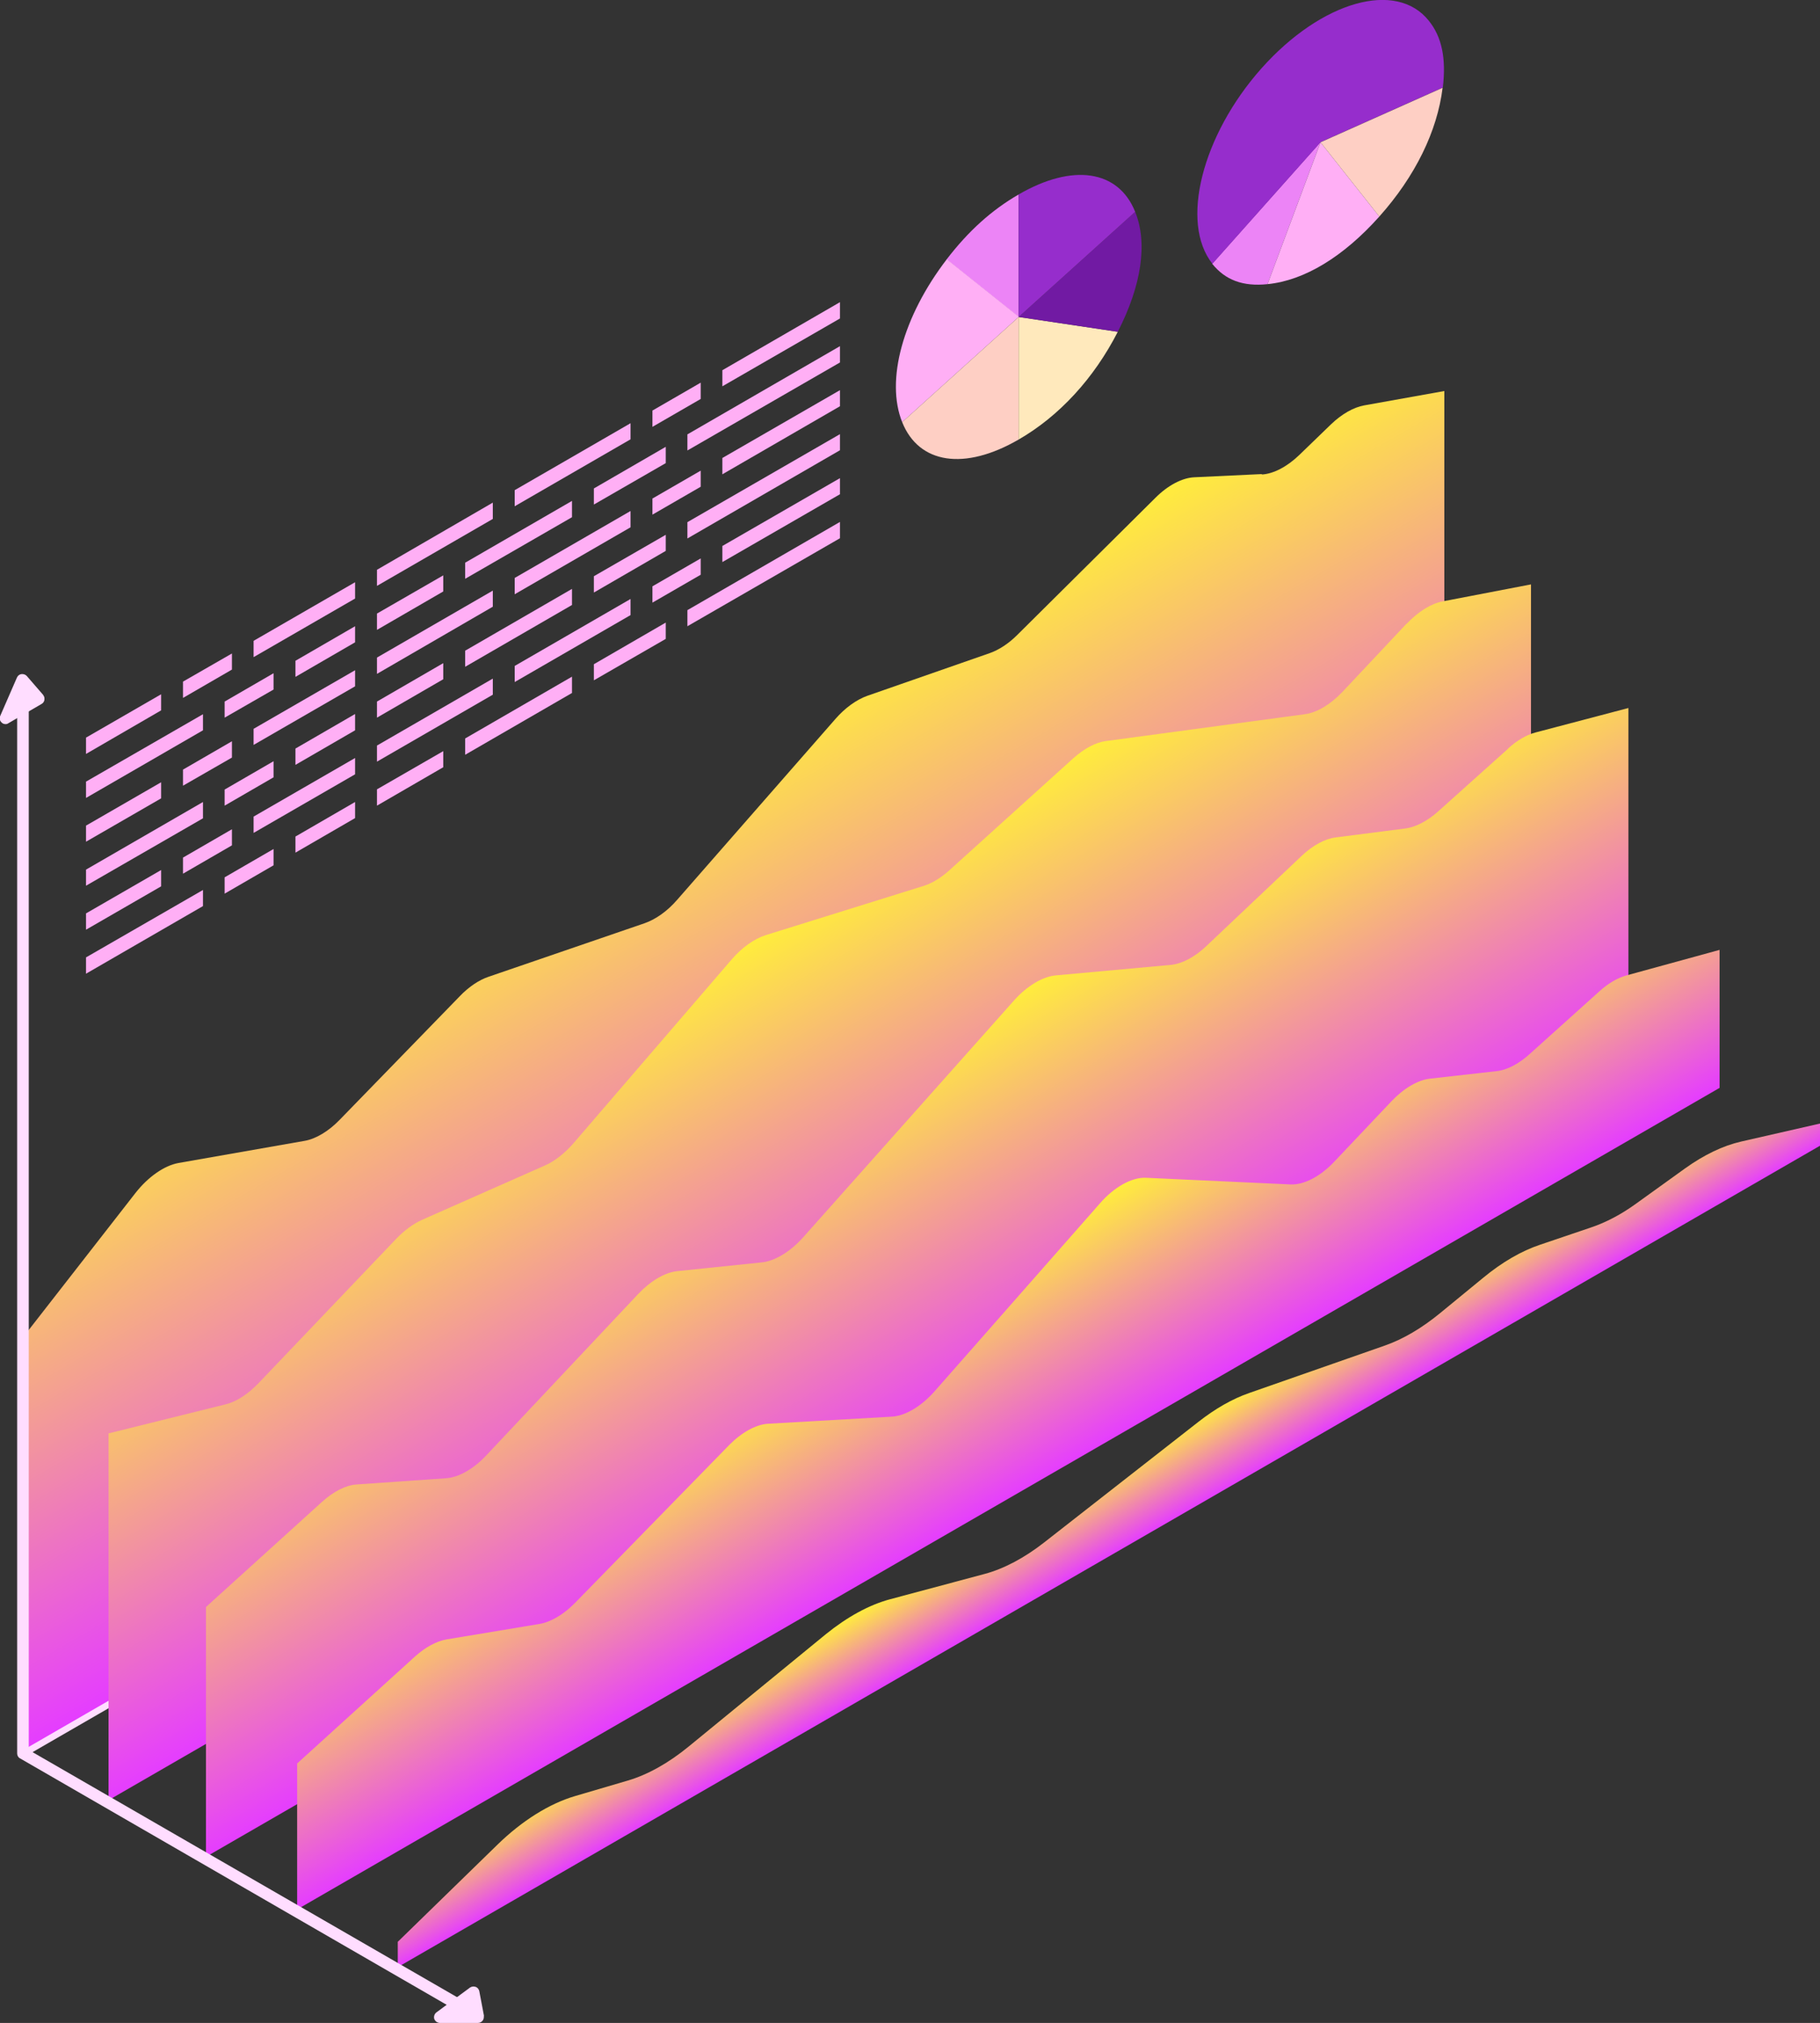 <?xml version="1.0" encoding="UTF-8"?>
<svg xmlns="http://www.w3.org/2000/svg" xmlns:xlink="http://www.w3.org/1999/xlink" viewBox="0 0 84.83 94.26">
  <rect x="0" y="0" width="84.83" height="94.26" fill="#333333" stroke="none"/>
  <defs>
    <style>
      .cls-1 {
        isolation: isolate;
      }

      .cls-1, .cls-2 {
        fill: none;
      }

      .cls-3 {
        fill: #ffaff5;
      }

      .cls-4 {
        fill: #fdf;
      }

      .cls-5 {
        fill: #ffe9bc;
      }

      .cls-6 {
        fill: #ec84f6;
      }

      .cls-7 {
        fill: #fecfc4;
      }

      .cls-8 {
        fill: #962dcc;
      }

      .cls-9 {
        fill: #711aa3;
      }

      .cls-10 {
        fill: url(#_ÂÁ_Ï_ÌÌ_È_ËÂÌÚ_305-2);
      }

      .cls-10, .cls-11, .cls-12, .cls-13, .cls-14, .cls-2 {
        mix-blend-mode: screen;
      }

      .cls-11 {
        fill: url(#_ÂÁ_Ï_ÌÌ_È_ËÂÌÚ_305-5);
      }

      .cls-12 {
        fill: url(#_ÂÁ_Ï_ÌÌ_È_ËÂÌÚ_305-3);
      }

      .cls-13 {
        fill: url(#_ÂÁ_Ï_ÌÌ_È_ËÂÌÚ_305-4);
      }

      .cls-14 {
        fill: url(#_ÂÁ_Ï_ÌÌ_È_ËÂÌÚ_305);
      }
    </style>
    <linearGradient id="_ÂÁ_Ï_ÌÌ_È_ËÂÌÚ_305" data-name="¡ÂÁ˚ÏˇÌÌ˚È „‡‰ËÂÌÚ 305" x1="27.47" y1="38.26" x2="39.61" y2="59.29" gradientUnits="userSpaceOnUse">
      <stop offset="0" stop-color="#ffec3d"/>
      <stop offset="1" stop-color="#e53dff"/>
    </linearGradient>
    <linearGradient id="_ÂÁ_Ï_ÌÌ_È_ËÂÌÚ_305-2" data-name="¡ÂÁ˚ÏˇÌÌ˚È „‡‰ËÂÌÚ 305" x1="32.35" y1="45.43" x2="42.17" y2="62.44" xlink:href="#_ÂÁ_Ï_ÌÌ_È_ËÂÌÚ_305"/>
    <linearGradient id="_ÂÁ_Ï_ÌÌ_È_ËÂÌÚ_305-3" data-name="¡ÂÁ˚ÏˇÌÌ˚È „‡‰ËÂÌÚ 305" x1="38.08" y1="51.65" x2="46.06" y2="65.47" xlink:href="#_ÂÁ_Ï_ÌÌ_È_ËÂÌÚ_305"/>
    <linearGradient id="_ÂÁ_Ï_ÌÌ_È_ËÂÌÚ_305-4" data-name="¡ÂÁ˚ÏˇÌÌ˚È „‡‰ËÂÌÚ 305" x1="43.38" y1="60.35" x2="48.39" y2="69.02" xlink:href="#_ÂÁ_Ï_ÌÌ_È_ËÂÌÚ_305"/>
    <linearGradient id="_ÂÁ_Ï_ÌÌ_È_ËÂÌÚ_305-5" data-name="¡ÂÁ˚ÏˇÌÌ˚È „‡‰ËÂÌÚ 305" x1="50.11" y1="69.28" x2="51.91" y2="72.4" xlink:href="#_ÂÁ_Ï_ÌÌ_È_ËÂÌÚ_305"/>
  </defs>
  <g class="cls-1">
    <g id="Livello_2" data-name="Livello 2">
      <g id="_0" data-name="0">
        <g id="_14" data-name="14">
          <g id="_14-2" data-name="14">
            <g>
              <path class="cls-4" d="m70.27,41.57c-.06-.07-.15-.11-.24-.1l-1.94.22c-.12.01-.21.1-.23.21-.01.07,0,.13.03.19.02.04.06.07.1.1l.39.23L1.03,81.3c.04.19.07.37.11.56l67.78-39.13.62.36c.07.04.15.05.23.02.08-.03.13-.09.16-.16l.39-1.12c.03-.09.01-.19-.04-.26Z"/>
              <g>
                <path class="cls-14" d="m58.82,22.09l-3.17.15c-.55.03-1.21.37-1.79.95l-6.45,6.4c-.4.4-.85.69-1.27.84l-5.71,1.99c-.51.18-1.05.57-1.5,1.09l-7.37,8.42c-.46.53-1,.91-1.52,1.09l-7.26,2.49c-.45.15-.93.47-1.35.91l-5.59,5.75c-.52.54-1.12.9-1.65.99l-5.87,1.03c-.66.12-1.41.64-2,1.39l-5.3,6.8v19.2l66.3-38.28v-25.08l-3.74.67c-.49.09-1.04.4-1.54.88l-1.48,1.43c-.57.55-1.21.88-1.75.91Z"/>
                <path class="cls-10" d="m65.56,29.06l-2.98,3.17c-.56.59-1.2.98-1.77,1.05l-9.26,1.25c-.48.06-1.01.35-1.51.79l-5.8,5.24c-.39.35-.8.6-1.19.72l-7.35,2.29c-.54.17-1.12.58-1.6,1.14l-7.37,8.56c-.41.47-.88.84-1.34,1.04l-5.72,2.53c-.4.18-.81.48-1.18.86l-6.44,6.75c-.49.51-1.04.87-1.55.99l-5.44,1.35v17.09l66.3-38.28v-18.37l-4.11.79c-.54.1-1.15.48-1.68,1.04Z"/>
                <path class="cls-12" d="m70.31,34.87l-3.28,2.94c-.49.44-1.03.72-1.5.79l-3.27.42c-.5.06-1.07.37-1.59.86l-4.45,4.21c-.54.51-1.13.82-1.65.87l-5.37.49c-.61.06-1.33.49-1.93,1.16l-9.84,11.05c-.59.66-1.3,1.09-1.91,1.16l-3.95.41c-.58.06-1.24.45-1.82,1.06l-7.09,7.53c-.59.63-1.28,1.02-1.87,1.06l-4.17.29c-.5.03-1.08.33-1.61.81l-5.41,4.9v11.64l66.3-38.28v-15.25l-4.33,1.14c-.42.11-.86.37-1.27.74Z"/>
                <path class="cls-13" d="m74.56,46.18l-3.27,2.94c-.5.45-1.05.74-1.53.79l-3.1.35c-.57.06-1.23.45-1.8,1.05l-2.67,2.82c-.65.69-1.41,1.08-2.02,1.06l-6.76-.31c-.65-.03-1.47.42-2.14,1.19l-7.71,8.76c-.62.7-1.37,1.15-2,1.18l-5.75.33c-.57.03-1.24.4-1.83,1l-7.18,7.35c-.53.54-1.13.89-1.66.98l-4.33.72c-.46.08-.98.36-1.46.79l-5.5,4.99v6.8l66.3-38.28v-6.43l-4.34,1.19c-.41.11-.85.37-1.25.73Z"/>
                <path class="cls-11" d="m78.53,54.45l-2.28,1.64c-.69.5-1.4.87-2.08,1.1l-2.39.81c-.87.29-1.78.82-2.65,1.54l-2,1.64c-.85.7-1.73,1.22-2.59,1.52l-6.32,2.21c-.78.27-1.58.73-2.36,1.34l-7.19,5.62c-.92.72-1.88,1.23-2.78,1.47l-4.41,1.18c-.97.26-1.99.82-2.98,1.62l-6.4,5.24c-.94.77-1.92,1.32-2.85,1.59l-2.45.72c-1.19.35-2.46,1.14-3.61,2.26l-4.65,4.53v1.18l66.3-38.28v-1.03l-3.68.84c-.84.19-1.74.62-2.63,1.26Z"/>
              </g>
              <g>
                <path class="cls-4" d="m21.53,93.19L1.34,81.54v-48.8c0-.15-.12-.27-.27-.27s-.27.12-.27.27v48.96c0,.1.05.19.13.23l20.33,11.74s.09.04.13.04c.09,0,.18-.05.23-.13.07-.13.03-.29-.1-.37Z"/>
                <path class="cls-4" d="m2.03,32.4l-.78-.9c-.06-.07-.16-.1-.25-.09-.09.01-.17.07-.21.16l-.78,1.79c-.05.11-.02.23.07.31.05.05.11.07.18.07.05,0,.09-.01.13-.04l1.55-.9c.07-.04.12-.11.13-.19.01-.08,0-.16-.06-.22Z"/>
                <path class="cls-4" d="m22.56,93.94l-.22-1.16c-.02-.09-.08-.17-.17-.2-.09-.03-.18-.02-.26.03l-1.57,1.16c-.09.07-.13.19-.1.3.02.06.07.12.12.15.04.02.09.04.13.04h1.79c.08,0,.16-.04.21-.1.05-.06.07-.14.06-.22Z"/>
              </g>
            </g>
            <g class="cls-2">
              <g>
                <polygon class="cls-3" points="7.51 33.1 4.01 35.13 4.01 34.37 7.51 32.35 7.51 33.1"/>
                <polygon class="cls-3" points="10.81 31.2 8.53 32.52 8.53 31.76 10.81 30.45 10.81 31.2"/>
                <polygon class="cls-3" points="16.55 27.89 11.82 30.62 11.82 29.86 16.55 27.13 16.55 27.89"/>
                <polygon class="cls-3" points="22.97 24.18 17.57 27.3 17.57 26.55 22.97 23.42 22.97 24.18"/>
                <polygon class="cls-3" points="23.99 22.84 23.99 23.59 29.39 20.47 29.39 19.72 23.99 22.84"/>
                <polygon class="cls-3" points="32.66 18.59 30.41 19.89 30.41 19.13 32.66 17.83 32.66 18.59"/>
                <polygon class="cls-3" points="39.15 14.84 33.67 18 33.67 17.25 39.15 14.08 39.15 14.84"/>
                <polygon class="cls-3" points="9.46 34.03 4.01 37.18 4.01 36.42 9.46 33.28 9.46 34.03"/>
                <polygon class="cls-3" points="12.75 32.13 10.47 33.44 10.47 32.69 12.75 31.37 12.75 32.13"/>
                <polygon class="cls-3" points="16.55 29.93 13.77 31.54 13.77 30.79 16.55 29.18 16.55 29.93"/>
                <polygon class="cls-3" points="20.66 27.56 17.57 29.35 17.57 28.59 20.66 26.81 20.66 27.56"/>
                <polygon class="cls-3" points="21.68 26.22 21.68 26.97 26.66 24.1 26.66 23.34 21.68 26.22"/>
                <polygon class="cls-3" points="31.03 21.58 27.68 23.51 27.68 22.76 31.03 20.82 31.03 21.58"/>
                <polygon class="cls-3" points="39.15 16.89 32.04 20.99 32.04 20.24 39.15 16.13 39.15 16.89"/>
                <polygon class="cls-3" points="7.51 37.2 4.01 39.22 4.01 38.47 7.51 36.45 7.51 37.2"/>
                <polygon class="cls-3" points="10.81 35.3 8.53 36.61 8.53 35.86 10.81 34.54 10.81 35.3"/>
                <polygon class="cls-3" points="16.55 31.98 11.82 34.71 11.82 33.96 16.55 31.23 16.55 31.98"/>
                <polygon class="cls-3" points="22.97 28.27 17.57 31.4 17.57 30.64 22.97 27.52 22.97 28.27"/>
                <polygon class="cls-3" points="23.99 26.93 23.99 27.69 29.39 24.57 29.39 23.81 23.99 26.93"/>
                <polygon class="cls-3" points="32.66 22.68 30.41 23.98 30.41 23.23 32.66 21.93 32.66 22.68"/>
                <polygon class="cls-3" points="39.15 18.93 33.67 22.1 33.67 21.34 39.15 18.18 39.15 18.93"/>
                <polygon class="cls-3" points="9.46 38.13 4.01 41.27 4.01 40.52 9.46 37.37 9.46 38.13"/>
                <polygon class="cls-3" points="12.75 36.22 10.47 37.54 10.47 36.79 12.75 35.47 12.75 36.22"/>
                <polygon class="cls-3" points="16.55 34.03 13.77 35.64 13.77 34.88 16.55 33.27 16.55 34.03"/>
                <polygon class="cls-3" points="20.66 31.65 17.57 33.44 17.57 32.69 20.66 30.9 20.66 31.65"/>
                <polygon class="cls-3" points="21.68 30.32 21.68 31.07 26.66 28.19 26.66 27.44 21.68 30.32"/>
                <polygon class="cls-3" points="31.03 25.67 27.68 27.61 27.68 26.85 31.03 24.92 31.03 25.67"/>
                <polygon class="cls-3" points="39.15 20.98 32.04 25.09 32.04 24.33 39.15 20.23 39.15 20.98"/>
                <polygon class="cls-3" points="7.51 41.3 4.01 43.32 4.01 42.56 7.51 40.54 7.51 41.3"/>
                <polygon class="cls-3" points="10.81 39.39 8.53 40.71 8.53 39.96 10.81 38.64 10.81 39.39"/>
                <polygon class="cls-3" points="16.55 36.08 11.82 38.81 11.82 38.05 16.55 35.32 16.55 36.08"/>
                <polygon class="cls-3" points="22.97 32.37 17.57 35.49 17.57 34.74 22.97 31.62 22.97 32.37"/>
                <polygon class="cls-3" points="23.99 31.03 23.99 31.78 29.39 28.66 29.39 27.91 23.99 31.03"/>
                <polygon class="cls-3" points="32.66 26.78 30.41 28.08 30.41 27.32 32.66 26.02 32.66 26.78"/>
                <polygon class="cls-3" points="39.15 23.03 33.67 26.19 33.67 25.44 39.15 22.28 39.15 23.03"/>
                <polygon class="cls-3" points="9.46 42.22 4.01 45.37 4.01 44.61 9.46 41.47 9.46 42.22"/>
                <polygon class="cls-3" points="12.75 40.32 10.47 41.64 10.47 40.88 12.75 39.56 12.75 40.32"/>
                <polygon class="cls-3" points="16.55 38.12 13.77 39.73 13.77 38.98 16.55 37.37 16.55 38.12"/>
                <polygon class="cls-3" points="20.66 35.75 17.57 37.54 17.57 36.78 20.66 35 20.66 35.75"/>
                <polygon class="cls-3" points="21.68 34.41 21.68 35.17 26.66 32.29 26.66 31.53 21.68 34.41"/>
                <polygon class="cls-3" points="31.03 29.77 27.68 31.7 27.68 30.95 31.03 29.01 31.03 29.77"/>
                <polygon class="cls-3" points="39.15 25.08 32.04 29.18 32.04 28.43 39.15 24.32 39.15 25.08"/>
              </g>
              <g>
                <path class="cls-6" d="m47.48,14.77l-3.36-2.68c1.02-1.33,2.1-2.3,3.36-3.03v5.71Z"/>
                <path class="cls-3" d="m47.48,14.77l-5.43,4.9c-.78-1.95.03-4.92,2.08-7.59l3.36,2.68Z"/>
                <path class="cls-7" d="m47.48,14.77v5.71c-2.52,1.46-4.65,1.14-5.43-.81l5.43-4.9Z"/>
                <path class="cls-5" d="m47.48,14.77l4.62.69c-1.11,2.17-2.73,3.93-4.62,5.02v-5.71Z"/>
                <path class="cls-9" d="m47.48,14.77l5.43-4.9c.59,1.46.3,3.42-.81,5.59l-4.62-.69Z"/>
                <path class="cls-8" d="m47.48,14.77v-5.71c2.52-1.46,4.65-1.14,5.43.81l-5.43,4.9Z"/>
              </g>
              <g>
                <path class="cls-6" d="m61.55,6.63l-2.47,6.61c-1.15.12-1.97-.19-2.58-.95l5.04-5.66Z"/>
                <path class="cls-3" d="m61.55,6.63l2.74,3.46c-1.67,1.87-3.49,2.98-5.21,3.15l2.47-6.61Z"/>
                <path class="cls-8" d="m61.55,6.63l-5.04,5.66c-1.52-1.91-.49-5.99,2.3-9.12,2.79-3.12,6.27-4.11,7.79-2.2.61.76.81,1.76.65,3.11l-5.69,2.54Z"/>
                <path class="cls-7" d="m61.55,6.63l5.69-2.54c-.25,2.03-1.28,4.13-2.95,6l-2.74-3.46Z"/>
              </g>
            </g>
          </g>
        </g>
      </g>
    </g>
  </g>
</svg>
